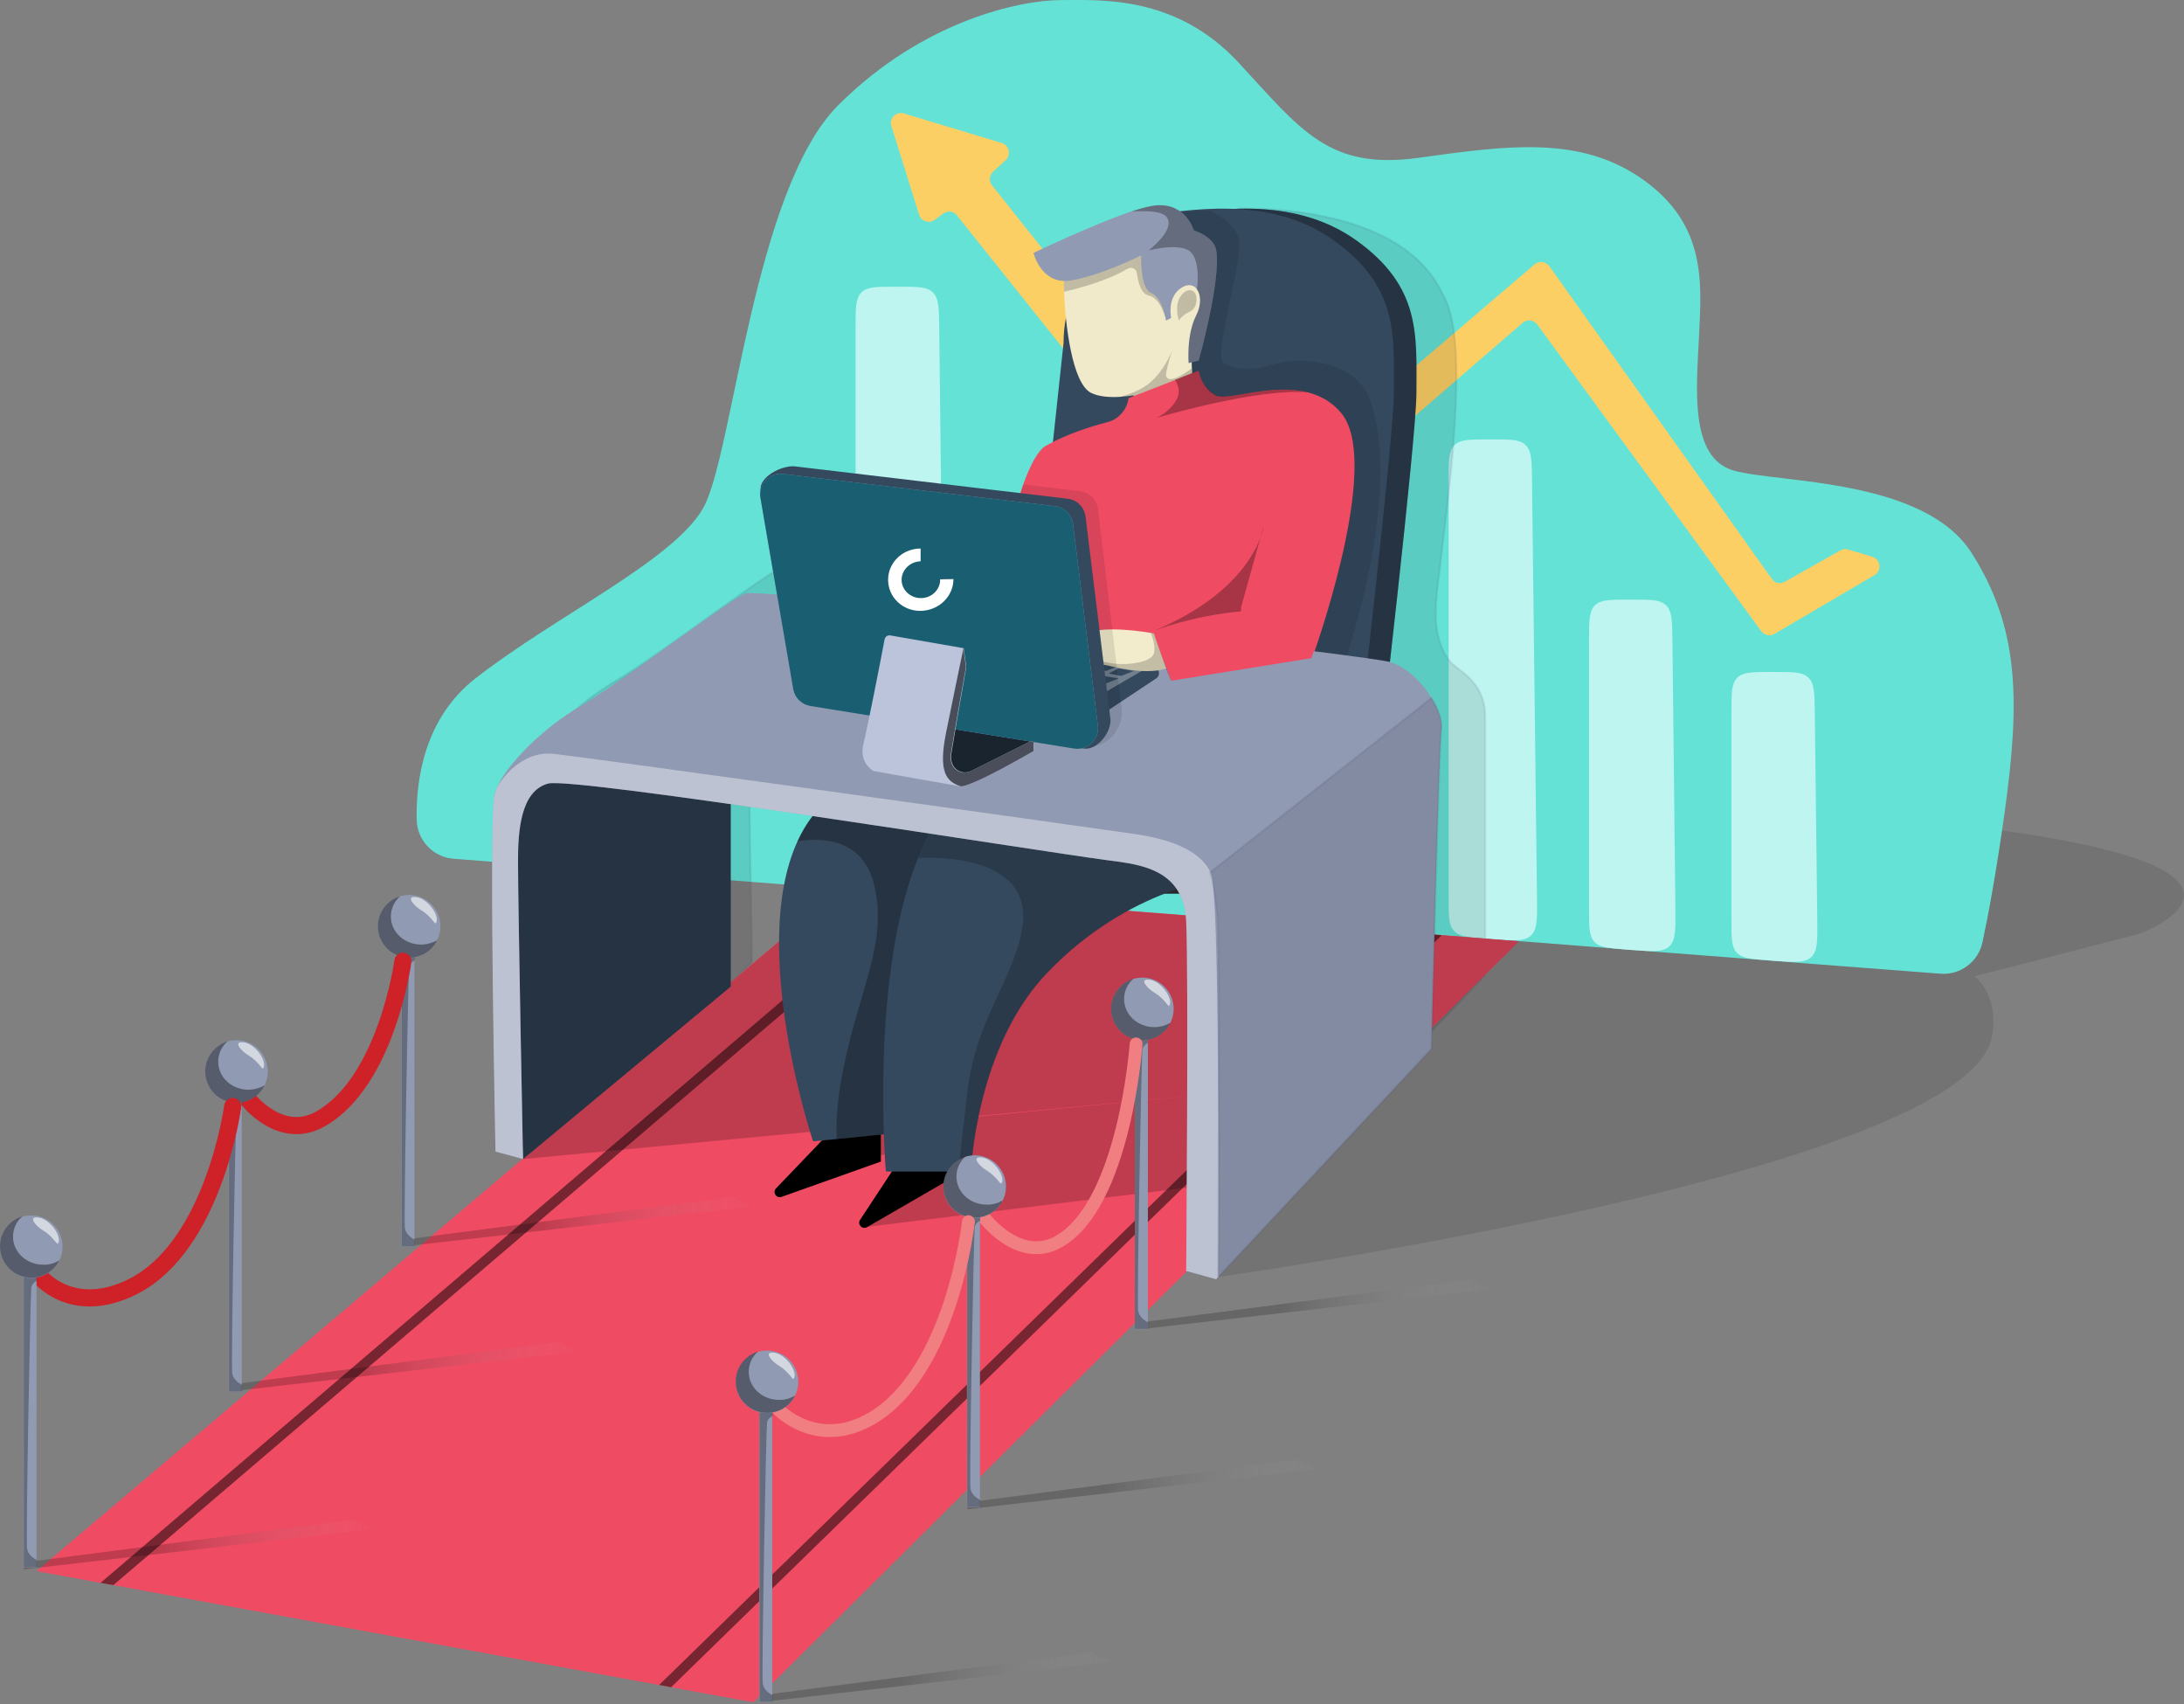 <svg width="464" height="362" viewBox="0 0 464 362" fill="none" xmlns="http://www.w3.org/2000/svg">
<rect x="0" y="0" width="464" height="362" fill="#808080" stroke="none"/>
<g clip-path="url(#clip0_3085_253002)">
<path opacity="0.1" d="M258.812 271.218C258.812 271.218 418.101 248.991 423.201 220.125C424.794 211.086 419.478 207.363 419.478 207.363L454.565 198.325C463.551 194.765 485.403 181.31 402.462 173.87L328.56 162.707L258.812 271.218Z" fill="black"/>
<path d="M425.856 172.808C424.07 185.57 422.384 194.538 421.187 200.134C420.301 204.283 416.478 207.137 412.248 206.81L386.194 204.814L367.796 203.379L355.991 202.474L337.488 201.039L326.64 200.187L307.711 198.751L200.899 190.512L181.707 189.024L96.35 182.395C91.985 182.057 88.613 178.451 88.525 174.075C88.356 165.765 90.077 152.636 100.995 144.099C118.01 130.807 142.996 119.113 149.374 107.945C155.752 96.776 160.006 40.426 178.083 22.349C196.16 4.271 216.893 0.018 225.4 0.018C233.908 0.018 249.856 -1.044 263.148 13.31C276.441 27.665 282.287 36.172 301.427 33.511C320.566 30.851 335.982 28.727 349.275 38.296C362.567 47.866 361.505 60.096 360.969 71.259C360.432 82.422 358.845 97.313 368.414 99.968C377.984 102.629 408.823 101.561 418.923 117.514C429.047 133.468 429.205 148.832 425.856 172.808Z" fill="#65E2D6"/>
<path d="M391.037 116.878C391.516 116.61 392.152 116.557 392.683 116.721L397.789 118.261C399.545 118.792 399.86 121.185 398.267 122.142L376.998 134.635C376.041 135.218 374.874 134.956 374.179 134.051L326.6 68.925C325.853 67.916 324.417 67.758 323.519 68.552L264.823 119.271C263.918 120.07 262.535 119.907 261.794 119.002L203.303 45.742C202.614 44.838 201.336 44.68 200.379 45.369L198.57 46.699C197.403 47.551 195.7 47.02 195.274 45.637L189.374 26.76C188.843 25.115 190.384 23.621 192.035 24.099L212.826 30.372C214.419 30.851 214.845 32.87 213.678 33.99L210.964 36.487C210.165 37.234 210.06 38.506 210.754 39.358L263.971 106.293C264.718 107.25 266.095 107.355 266.999 106.614L326.016 56.158C326.973 55.358 328.409 55.522 329.155 56.531L376.42 122.935C377.056 123.84 378.229 124.102 379.186 123.571L391.037 116.878Z" fill="#FCCF65"/>
<path d="M200.805 181.158C200.858 185.517 200.858 187.699 199.527 188.971C198.144 190.249 196.02 190.086 191.662 189.771L189.59 189.613C185.867 189.345 184.006 189.187 182.891 187.968C181.777 186.748 181.777 184.887 181.777 181.164V69.403C181.777 65.418 181.777 63.393 183.002 62.121C184.228 60.895 186.247 60.895 190.285 60.895H191.031C195.017 60.895 196.983 60.895 198.209 62.121C199.434 63.346 199.487 65.313 199.539 69.298L200.805 181.158Z" fill="#BEF5F0"/>
<path d="M326.541 190.885C326.594 195.244 326.594 197.426 325.263 198.698C323.88 199.976 321.756 199.813 317.398 199.498L315.589 199.34C311.866 199.072 310.004 198.914 308.89 197.695C307.775 196.469 307.775 194.614 307.775 190.891V101.835C307.775 97.849 307.775 95.825 309.001 94.552C310.226 93.327 312.245 93.327 316.283 93.327H316.972C320.957 93.327 322.923 93.327 324.149 94.552C325.374 95.778 325.427 97.744 325.479 101.73L326.541 190.885Z" fill="#BEF5F0"/>
<path d="M355.945 193.173C355.997 197.532 355.997 199.714 354.667 200.986C353.284 202.264 351.107 202.101 346.801 201.786L345.418 201.681C341.695 201.36 339.834 201.255 338.719 200.035C337.605 198.81 337.605 196.954 337.605 193.231V135.866C337.605 131.881 337.605 129.856 338.83 128.584C340.055 127.358 342.074 127.358 346.112 127.358H346.801C350.786 127.358 352.753 127.358 353.978 128.584C355.204 129.809 355.256 131.776 355.309 135.761L355.945 193.173Z" fill="#BEF5F0"/>
<path d="M386.089 195.46C386.142 199.819 386.142 202.001 384.811 203.273C383.428 204.551 381.252 204.388 376.945 204.073L375.667 203.967C371.945 203.699 370.083 203.542 368.969 202.322C367.854 201.097 367.854 199.241 367.854 195.518V151.229C367.854 147.244 367.854 145.219 369.08 143.947C370.305 142.722 372.324 142.722 376.362 142.722H377.05C381.036 142.722 383.002 142.722 384.228 143.947C385.453 145.172 385.505 147.139 385.558 151.124L386.089 195.46Z" fill="#BEF5F0"/>
<path opacity="0.1" d="M315.536 152.339V207.102L263.965 261.334L261.841 263.458L259.449 264.625C259.449 264.625 259.98 201.517 259.449 190.349C259.344 188.167 258.918 186.363 258.223 184.928C255.405 178.865 248.333 178.124 242.643 177.377C228.073 175.463 160.712 159.142 159.224 164.563C159.224 176.794 159.755 196.464 159.755 204.441C151.247 212.948 118.553 240.858 118.553 240.858L112.706 239.265C112.706 239.265 111.323 172.861 112.385 164.032C112.438 163.711 112.438 163.501 112.49 163.344C112.595 163.023 112.7 162.655 112.864 162.229C112.916 162.072 113.021 161.856 113.132 161.698C115.472 156.703 122.702 149.363 130.783 144.63C139.822 139.315 162.684 121.768 165.87 120.706C167.201 120.228 190.804 122.515 218.025 125.334C217.599 127.884 217.389 129.482 217.389 129.482H252.318L256.251 139.262L263.428 44.359C263.428 44.359 297.453 42.766 306.492 62.436C312.659 72.432 307.554 106.031 305.43 124.639C304.794 130.171 304.578 135.86 307.927 140.324C309.532 142.506 315.536 144.368 315.536 152.339Z" fill="black" stroke="#333369" stroke-width="0.46" stroke-miterlimit="9.11"/>
<path d="M222.763 147.291L230.74 72.857C230.74 57.972 242.492 46.646 246.53 46.062C256.788 44.679 274.334 41.172 288.158 51.057C301.981 60.948 300.919 71.259 300.919 83.489C300.919 93.059 292.942 161.114 292.942 161.114L222.763 147.291Z" fill="#34495E"/>
<path opacity="0.3" d="M222.763 147.291L230.74 72.857C230.74 57.972 242.492 46.646 246.53 46.062C256.788 44.679 274.334 41.172 288.158 51.057C301.981 60.948 300.919 71.259 300.919 83.489C300.919 93.059 292.942 161.114 292.942 161.114L222.763 147.291Z" fill="black"/>
<path d="M217.978 147.291L225.955 72.857C225.955 57.972 237.707 46.646 241.745 46.062C252.003 44.679 269.549 41.172 283.373 51.057C297.196 60.948 296.134 71.259 296.134 83.489C296.134 93.059 288.158 161.114 288.158 161.114L217.978 147.291Z" fill="#34495E"/>
<path opacity="0.1" d="M256.788 44.68C256.788 44.68 261.841 46.594 263.166 50.526C264.496 54.459 257.581 75.198 259.974 77.112C260.931 77.858 262.471 78.174 264.012 78.278C266.247 78.436 268.423 78.069 270.553 77.374C275.39 75.729 288.362 76.044 291.344 85.613C298.252 107.413 284.324 144.63 284.324 144.63L266.778 150.162C266.778 150.162 239.714 85.993 241.313 85.777C242.906 85.619 243.915 54.885 243.915 54.039C243.968 53.187 248.222 45.217 248.222 45.217L256.788 44.68Z" fill="black"/>
<path d="M259.98 189.824H210.427L213.672 164.569L259.98 167.866V189.824Z" fill="#29292D"/>
<path d="M253.491 83.122L253.596 85.567L242.433 89.29L241.686 86.792L240.834 83.974C240.834 83.974 239.504 84.184 237.806 84.295C235.892 84.4 233.5 84.295 231.796 83.443C227.758 81.424 226.322 68.82 226.054 61.911C225.949 59.519 225.949 57.926 225.949 57.926L239.667 52.289L246.419 55.16L256.788 59.519L253.065 74.404L253.222 78.18L253.491 83.122Z" fill="#F0EACB"/>
<path opacity="0.2" d="M253.491 83.122L241.686 86.845L240.834 84.026C240.834 84.026 239.504 84.236 237.806 84.347C239.72 83.816 241.902 83.017 243.495 81.902C246.209 79.988 247.907 77.065 248.969 74.567C248.28 76.802 247.638 79.195 247.743 79.778C248.117 81.64 251.361 79.621 253.217 78.238L253.491 83.122Z" fill="black"/>
<path d="M278.588 140.376C272.21 141.438 256.257 144.63 248.817 144.63C247.224 140.376 245.625 136.653 245.094 135.06C242.492 135.06 239.621 135.165 236.639 135.329C228.131 135.754 218.509 136.496 210.001 135.597C211.063 128.846 213.829 112.892 217.389 102.903C218.877 98.754 220.528 95.62 222.226 94.663C226.637 92.166 231.796 90.567 235.25 89.668C237.643 89.085 239.451 87.008 239.767 84.563L249.605 80.735L254.658 78.716C254.658 78.716 255.189 82.439 258.381 84.032C260.773 85.199 270.022 81.318 277.894 83.343C280.496 84.032 282.999 85.362 284.966 87.754C293.1 97.528 281.249 132.936 278.588 140.376Z" fill="#EF4B63"/>
<path d="M322.713 199.924L293.526 228.902L160.029 361.552L142.588 358.36L140.038 357.882L24.082 336.671L21.368 336.193L7.755 333.695L111.644 245.602L178.684 188.715L192.776 189.829L195.752 190.039L303.469 198.384L306.287 198.594L322.713 199.924Z" fill="#EF4B63"/>
<path opacity="0.2" d="M322.713 199.924L293.526 228.902L111.113 246.18L111.644 245.649L178.684 188.762L192.776 189.876L195.752 190.086L303.469 198.431L306.287 198.641L322.713 199.924Z" fill="black"/>
<path d="M183.953 238.203L187.145 240.222V246.71L166.039 254.208C164.925 254.582 164.073 253.251 164.872 252.4L174.92 241.925L175.451 237.141L183.953 238.203Z" fill="black"/>
<path d="M198.944 241.604L202.451 243.04L203.618 249.418L184.21 260.639C183.201 261.222 182.086 260.055 182.722 259.098L190.699 246.979L190.378 242.194L198.944 241.604Z" fill="black"/>
<g opacity="0.5">
<path d="M192.724 189.823L21.368 336.186L24.082 336.665L195.752 190.033L192.724 189.823Z" fill="black"/>
</g>
<g opacity="0.5">
<path d="M306.287 198.647L142.588 358.355L140.038 357.876L303.469 198.431L306.287 198.647Z" fill="black"/>
</g>
<path opacity="0.2" d="M183.259 260.692L252.691 252.184V232.776L183.953 239.481L183.206 246.18L191.288 244.534L192.298 251.391L183.259 260.692Z" fill="black"/>
<path d="M229.783 165.794C229.783 165.794 227.18 172.335 223.51 181.532C214.209 184.56 203.735 190.249 197.193 200.939C185.657 219.921 188.686 240.817 188.686 240.817L177.733 241.931L172.738 242.41C172.738 242.41 158.967 201.418 169.441 178.667C171.198 174.839 173.643 171.542 176.992 169.044C179.384 167.236 181.672 165.538 183.796 163.991L229.783 165.794Z" fill="#34495E"/>
<path opacity="0.3" d="M229.783 165.794C229.783 165.794 227.18 172.335 223.51 181.532C214.209 184.56 203.734 190.249 197.193 200.939C185.657 219.921 188.686 240.817 188.686 240.817L177.733 241.931C177.628 238.74 177.838 234.807 178.585 230.179C181.777 211.04 189.217 200.408 185.494 187.116C182.944 178.13 174.594 177.867 169.435 178.661C171.192 174.833 173.637 171.536 176.986 169.039C179.379 167.23 181.666 165.532 183.79 163.985L229.783 165.794Z" fill="black"/>
<path d="M268.487 185.57C268.487 185.57 267.478 185.517 265.669 185.622C258.649 186.048 239.673 188.919 222.763 206.302C207.236 222.197 206.279 248.834 206.279 248.834H188.201C188.201 248.834 184.694 207.632 195.058 182.214C196.972 177.482 199.417 173.281 202.445 169.984C203.454 168.869 204.569 167.86 205.742 166.955C228.814 149.572 236.581 153.61 236.581 153.61L247.907 164.936L266.836 183.918L268.487 185.57Z" fill="#34495E"/>
<path d="M155.244 156.861V209.546L111.119 246.179L107.927 179.723L109.52 166.961L135.574 153.138L155.244 156.861Z" fill="#34495E"/>
<path opacity="0.3" d="M155.244 156.861V209.546L111.119 246.179L107.927 179.723L109.52 166.961L135.574 153.138L155.244 156.861Z" fill="black"/>
<path opacity="0.2" d="M266.836 183.872C266.462 184.403 266.089 184.986 265.721 185.628C258.702 186.054 239.726 188.925 222.815 206.308C207.288 222.203 206.331 248.84 206.331 248.84H203.618C204.096 244.324 204.732 238.471 205.532 231.877C207.393 216.513 214.57 209.231 216.963 198.331C220.417 182.751 202.077 181.958 195.11 182.22C197.024 177.488 199.469 173.287 202.497 169.99L247.953 164.937L266.836 183.872Z" fill="black"/>
<path d="M306.235 154.736C305.704 158.459 304.111 222.792 304.111 222.792L258.813 271.224L258.387 271.702L252.009 269.946C252.009 269.946 252.54 206.839 252.009 195.67C251.904 193.488 251.478 191.685 250.783 190.249C247.965 184.186 240.893 183.445 235.203 182.699C220.633 180.785 121.908 164.942 116.429 166.43C110.582 168.023 110.051 176.531 110.051 182.914C110.051 191.953 111.113 246.179 111.113 246.179L105.266 244.586C105.266 244.586 103.883 178.182 104.945 169.354C104.998 169.033 104.998 168.823 105.05 168.665C105.155 168.344 105.26 167.976 105.424 167.55C105.476 167.393 105.581 167.177 105.692 167.019C108.032 162.025 115.262 154.684 123.344 149.952C132.382 144.636 155.244 127.089 158.43 126.027C159.761 125.549 183.364 127.836 210.585 130.655C210.159 133.205 209.949 134.804 209.949 134.804H244.878L248.811 144.583L278.582 139.798C278.582 139.798 278.792 139.267 279.113 138.31C287.994 139.425 294.051 140.277 295.276 140.598C298.836 141.66 302.08 144.904 304.099 148.149C305.651 150.693 306.445 153.138 306.235 154.736Z" fill="#909AB2"/>
<path d="M189.164 136.181L244.989 141.602C246.267 141.707 246.693 143.411 245.625 144.099L231.697 153.348C231.428 153.558 231.061 153.616 230.74 153.558L176.245 146.223C174.967 146.066 174.6 144.309 175.714 143.673L188.365 136.338C188.633 136.181 188.896 136.128 189.164 136.181Z" fill="#34495E"/>
<path opacity="0.3" d="M187.034 134.051L242.859 139.472C244.137 139.577 244.563 141.281 243.495 141.969L228.505 150.687C228.236 150.897 227.869 150.955 227.548 150.897L174.115 144.093C172.837 143.936 172.47 142.179 173.584 141.543L186.235 134.208C186.503 134.051 186.772 133.998 187.034 134.051Z" fill="white"/>
<path d="M237.648 144.099L234.988 145.161L232.327 144.63L234.451 143.568L237.648 144.099Z" fill="#34495E"/>
<path d="M240.84 142.507L238.179 143.569L235.519 143.038L237.643 141.976L240.84 142.507Z" fill="#34495E"/>
<path d="M237.648 141.444L234.988 142.506L232.327 141.975L234.451 140.913L237.648 141.444Z" fill="#34495E"/>
<path d="M247.749 141.975C242.964 143.568 235.519 141.286 234.778 141.228C234.352 141.175 233.821 141.438 233.29 141.864C231.376 143.352 228.983 146.596 228.347 146.118C227.816 145.692 230.261 142.395 231.486 140.802C229.999 142.663 226.702 146.386 225.955 145.855C225.208 145.324 229.147 140.323 230.051 139.156C229.147 140.271 225.056 145.167 224.309 144.63C223.562 144.046 227.869 138.888 228.511 138.141C227.875 138.888 223.405 143.778 222.926 143.614C222.127 143.346 222.716 142.605 223.084 142.021C223.457 141.438 225.686 137.61 229.835 134.949C232.974 132.93 240.63 133.782 244.511 134.418C244.721 134.471 244.989 134.471 245.147 134.523C245.625 136.128 247.749 141.975 247.749 141.975Z" fill="#F2ECCD"/>
<path opacity="0.2" d="M247.749 141.975C242.964 143.568 235.519 141.287 234.778 141.228C234.352 141.176 233.821 141.438 233.29 141.864V140.429C233.29 140.429 233.447 140.324 236.108 140.855C238.769 141.386 244.616 140.855 245.147 138.783C245.52 137.401 244.937 135.487 244.511 134.372C244.721 134.425 244.989 134.425 245.147 134.477C245.625 136.128 247.749 141.975 247.749 141.975Z" fill="black"/>
<path opacity="0.1" d="M232.228 158.565C230.261 158.886 227.711 158.833 224.362 158.46C225.424 151.709 213.835 112.899 217.395 102.903L229.462 104.339C231.481 104.549 233.021 106.148 233.29 108.167L238.284 150.273C238.769 154.2 236.108 157.923 232.228 158.565Z" fill="black"/>
<path d="M169.015 99.069L226.807 105.926C228.826 106.136 230.366 107.735 230.635 109.754L235.898 152.554C236.271 155.425 233.08 159.463 230.209 158.985L174.81 148.301C172.948 147.98 171.513 146.544 171.192 144.741L161.622 104.228C161.091 101.357 166.144 98.696 169.015 99.069Z" fill="#34495E"/>
<path d="M193.097 152.396L219.571 155.798L219.414 157.607L205.748 164.837L199.37 164.306L193.097 152.396Z" fill="#34495E"/>
<path opacity="0.5" d="M193.097 152.396L219.571 155.798L219.414 157.607L205.748 164.837L199.37 164.306L193.097 152.396Z" fill="black"/>
<path d="M166.354 100.662L224.146 107.519C226.165 107.729 227.705 109.328 227.974 111.347L233.237 154.147C233.61 157.018 231.055 159.463 228.184 158.985L172.149 149.946C170.287 149.625 168.852 148.19 168.531 146.387L161.564 105.768C161.039 102.845 163.484 100.295 166.354 100.662Z" fill="#909AB2"/>
<path d="M166.354 100.662L224.146 107.519C226.165 107.729 227.705 109.328 227.974 111.347L233.237 154.147C233.61 157.018 231.055 159.463 228.184 158.985L172.149 149.946C170.287 149.625 168.852 148.19 168.531 146.387L161.564 105.768C161.039 102.845 163.484 100.295 166.354 100.662Z" fill="#195F71"/>
<path d="M219.571 159.521C219.519 159.574 207.026 166.803 204.26 167.019H204.102C202.824 166.809 187.355 164.096 185.704 163.775C185.599 163.775 185.494 163.723 185.436 163.67C184.852 163.297 182.512 161.599 183.469 157.876C184.374 154.205 187.192 139.798 187.933 135.813C188.038 135.229 188.569 134.856 189.158 134.961L204.738 137.674L205.269 141.502V141.823C205.059 143.101 203.408 152.192 202.13 160.006C201.599 163.197 204.254 164.79 206.384 163.728L218.929 157.456C219.034 157.403 219.198 157.403 219.303 157.456C219.513 157.508 219.624 157.724 219.624 157.934L219.571 159.521Z" fill="#BBC4DA"/>
<path d="M219.571 159.522C219.571 159.522 206.81 166.967 204.155 167.02C200.963 166.011 199.37 163.881 200.963 155.799C202.398 148.622 203.886 141.55 204.686 137.722L205.217 141.707C205.217 141.707 203.408 151.65 202.025 160.047C201.494 163.239 204.149 164.832 206.279 163.77L219.04 157.392L219.571 157.602V159.522Z" fill="#494E5A"/>
<path opacity="0.2" d="M248.338 67.752L247.755 68.073C247.755 68.073 246.693 63.288 244.032 62.758C242.439 62.437 241.797 59.939 241.535 58.025C241.43 57.068 240.368 56.59 239.568 57.068C235.157 59.729 228.668 61.375 226.066 61.958C225.961 59.566 225.961 57.973 225.961 57.973L239.679 52.336L246.43 55.207L248.338 67.752Z" fill="black"/>
<path d="M202.562 122.994L199.743 123.046V123.099C199.743 125.281 197.934 127.032 195.647 127.032C193.36 127.032 191.551 125.275 191.551 123.151C191.551 121.027 193.36 119.271 195.589 119.218V116.505C191.761 116.505 188.68 119.481 188.68 123.151C188.68 126.821 191.761 129.797 195.589 129.745C199.422 129.692 202.562 126.716 202.562 122.994C202.562 123.046 202.562 122.994 202.562 122.994Z" fill="white"/>
<path d="M254.664 76.581L252.54 77.112C252.54 77.112 252.009 71.213 254.133 67.011C255.3 64.724 255.142 62.6 254.29 61.427C253.602 60.47 252.324 60.202 250.941 61.158C247.86 63.178 248.817 67.536 248.817 67.536L247.755 68.067C247.755 68.067 246.955 63.178 244.563 62.221C242.171 61.264 242.439 54.244 242.439 54.244C242.439 54.244 233.931 58.498 227.554 59.56C221.176 60.622 219.577 53.713 219.577 53.713C219.577 53.713 232.228 47.65 240.42 44.89C242.544 44.202 244.353 43.723 245.631 43.612C252.009 43.081 253.608 48.928 253.608 48.928C253.608 48.928 257.914 50.206 258.392 53.182C259.449 59.566 254.664 76.581 254.664 76.581Z" fill="#909AB2"/>
<path opacity="0.3" d="M254.664 76.581L252.54 77.112C252.54 77.112 252.009 71.213 254.133 67.011C255.3 64.724 255.142 62.6 254.29 61.427C254.716 58.346 254.448 54.355 252.534 53.188C249.931 51.647 244.295 53.135 244.026 53.188C244.131 53.083 248.28 49.943 248.28 47.341C248.28 44.575 243.869 44.843 240.414 44.896C242.538 44.207 244.347 43.729 245.625 43.618C252.003 43.087 253.602 48.934 253.602 48.934C253.602 48.934 257.908 50.212 258.387 53.188C259.449 59.566 254.664 76.581 254.664 76.581Z" fill="black"/>
<path opacity="0.2" d="M242.964 280.788L312.613 271.749L316.867 273.768L242.702 282.276L242.964 280.788Z" fill="url(#paint0_linear_3085_253002)"/>
<path opacity="0.2" d="M205.753 319.072L275.402 310.033L279.656 312.052L205.491 320.56L205.753 319.072Z" fill="url(#paint1_linear_3085_253002)"/>
<path opacity="0.2" d="M86.127 263.248L155.775 254.209L160.029 256.228L85.864 264.736L86.127 263.248Z" fill="url(#paint2_linear_3085_253002)"/>
<path opacity="0.2" d="M48.91 294.081L118.559 285.042L122.813 287.061L48.648 295.569L48.91 294.081Z" fill="url(#paint3_linear_3085_253002)"/>
<path opacity="0.2" d="M5.316 331.828L74.964 322.789L79.218 324.808L5.047 333.316L5.316 331.828Z" fill="url(#paint4_linear_3085_253002)"/>
<path opacity="0.2" d="M162.153 360.005L231.802 350.967L236.055 352.986L161.891 361.493L162.153 360.005Z" fill="url(#paint5_linear_3085_253002)"/>
<path d="M88.041 202.422H85.275V264.788H88.041V202.422Z" fill="#909AB2"/>
<path opacity="0.3" d="M86.926 205.456C86.716 207.475 85.759 258.568 86.022 260.75C86.127 261.975 87.189 262.822 88.093 263.3V264.736H85.328V202.422H88.093V203.962C87.51 204.283 87.031 204.762 86.926 205.456Z" fill="black"/>
<path d="M86.926 203.378C90.597 203.378 93.573 200.402 93.573 196.732C93.573 193.062 90.597 190.086 86.926 190.086C83.256 190.086 80.28 193.062 80.28 196.732C80.28 200.402 83.256 203.378 86.926 203.378Z" fill="#909AB2"/>
<path opacity="0.4" d="M92.878 199.714C91.816 201.896 89.529 203.384 86.926 203.384C83.256 203.384 80.28 200.408 80.28 196.738C80.28 193.71 82.299 191.206 85.012 190.36C83.787 191.422 83.046 192.963 83.046 194.667C83.046 197.964 85.917 200.619 89.476 200.619C90.702 200.619 91.869 200.245 92.878 199.714Z" fill="black"/>
<path opacity="0.6" d="M88.041 190.512C86.232 190.512 88.146 192.531 89.424 193.278C91.711 194.661 92.347 196.469 92.616 196.043C93.573 194.661 90.807 190.512 88.041 190.512Z" fill="white"/>
<path d="M85.596 204.178C85.596 204.178 82.141 229.753 68.049 237.672C59.542 242.456 52.633 233.418 52.633 233.418" stroke="#CE2128" stroke-width="3.64" stroke-miterlimit="9.11" stroke-linecap="round"/>
<path opacity="0.2" d="M250.462 68.073C250.462 68.073 249.348 64.881 250.941 62.757C252.534 60.633 254.664 61.695 254.133 64.35C253.923 65.464 253.228 65.995 252.645 66.264C251.793 66.637 251.052 67.221 250.521 67.968L250.462 68.073Z" fill="black"/>
<path d="M51.355 233.261H48.589V295.627H51.355V233.261Z" fill="#909AB2"/>
<path opacity="0.3" d="M50.241 236.289C50.031 238.308 49.074 289.401 49.336 291.583C49.441 292.809 50.503 293.655 51.408 294.133V295.569H48.642V233.261H51.408V234.801C50.824 235.122 50.346 235.601 50.241 236.289Z" fill="black"/>
<path d="M50.241 234.217C53.911 234.217 56.887 231.241 56.887 227.571C56.887 223.901 53.911 220.925 50.241 220.925C46.57 220.925 43.594 223.901 43.594 227.571C43.594 231.241 46.57 234.217 50.241 234.217Z" fill="#909AB2"/>
<path opacity="0.4" d="M56.193 230.547C55.131 232.729 52.843 234.217 50.241 234.217C46.57 234.217 43.594 231.241 43.594 227.571C43.594 224.543 45.613 222.039 48.327 221.193C47.101 222.255 46.36 223.796 46.36 225.5C46.36 228.797 49.231 231.452 52.791 231.452C54.016 231.452 55.183 231.078 56.193 230.547Z" fill="black"/>
<path opacity="0.6" d="M51.355 221.351C49.546 221.351 51.46 223.37 52.738 224.116C55.026 225.499 55.662 227.308 55.93 226.882C56.887 225.499 54.121 221.351 51.355 221.351Z" fill="white"/>
<path d="M49.441 235.017C49.441 235.017 45.456 264.63 28.172 273.295C15.411 279.673 8.502 271.171 8.502 271.171" stroke="#CE2128" stroke-width="3.64" stroke-miterlimit="9.11" stroke-linecap="round"/>
<path d="M7.761 270.477H4.995V332.843H7.761V270.477Z" fill="#909AB2"/>
<path opacity="0.3" d="M6.646 273.505C6.436 275.524 5.479 326.617 5.742 328.799C5.847 330.024 6.909 330.87 7.813 331.349V332.784H5.047V270.477H7.813V272.017C7.23 272.338 6.751 272.816 6.646 273.505Z" fill="black"/>
<path d="M6.646 271.434C10.317 271.434 13.293 268.458 13.293 264.788C13.293 261.118 10.317 258.142 6.646 258.142C2.976 258.142 0 261.118 0 264.788C0 268.458 2.976 271.434 6.646 271.434Z" fill="#909AB2"/>
<path opacity="0.4" d="M12.598 267.711C11.536 269.894 9.249 271.381 6.646 271.381C2.976 271.381 0 268.406 0 264.735C0 261.707 2.019 259.204 4.732 258.357C3.507 259.419 2.766 260.96 2.766 262.664C2.766 265.961 5.637 268.616 9.196 268.616C10.416 268.668 11.589 268.295 12.598 267.711Z" fill="black"/>
<path opacity="0.6" d="M7.761 258.567C5.952 258.567 7.866 260.586 9.144 261.333C11.431 262.716 12.067 264.525 12.335 264.099C13.287 262.716 10.527 258.567 7.761 258.567Z" fill="white"/>
<path d="M243.869 219.968H241.103V282.334H243.869V219.968Z" fill="#909AB2"/>
<path opacity="0.3" d="M242.702 222.996C242.492 225.015 241.535 276.108 241.797 278.29C241.902 279.516 242.964 280.362 243.869 280.84V282.276H241.103V219.968H243.869V221.508C243.285 221.829 242.807 222.308 242.702 222.996Z" fill="black"/>
<path d="M242.702 220.925C246.372 220.925 249.348 217.949 249.348 214.279C249.348 210.609 246.372 207.633 242.702 207.633C239.031 207.633 236.055 210.609 236.055 214.279C236.055 217.949 239.031 220.925 242.702 220.925Z" fill="#909AB2"/>
<path opacity="0.4" d="M248.654 217.254C247.592 219.436 245.304 220.924 242.702 220.924C239.031 220.924 236.055 217.949 236.055 214.278C236.055 211.25 238.074 208.746 240.788 207.9C239.562 208.962 238.821 210.503 238.821 212.207C238.821 215.504 241.692 218.159 245.252 218.159C246.477 218.159 247.644 217.791 248.654 217.254Z" fill="black"/>
<path opacity="0.6" d="M243.869 208.059C242.007 208.059 243.974 210.078 245.252 210.824C247.539 212.207 248.175 214.016 248.443 213.59C249.348 212.207 246.582 208.059 243.869 208.059Z" fill="white"/>
<path d="M241.371 221.725C241.371 221.725 238.979 255.802 224.887 263.726C216.379 268.511 208.939 258.41 208.939 258.41" stroke="#F17E80" stroke-width="2.73" stroke-miterlimit="9.11" stroke-linecap="round"/>
<path d="M208.198 257.716H205.432V320.082H208.198V257.716Z" fill="#909AB2"/>
<path opacity="0.3" d="M207.078 260.744C206.868 262.763 205.911 313.856 206.174 316.038C206.279 317.264 207.341 318.11 208.245 318.588V320.024H205.479V257.716H208.245V259.256C207.667 259.577 207.189 260.056 207.078 260.744Z" fill="black"/>
<path d="M207.078 258.672C210.748 258.672 213.724 255.696 213.724 252.026C213.724 248.356 210.748 245.38 207.078 245.38C203.408 245.38 200.432 248.356 200.432 252.026C200.432 255.696 203.414 258.672 207.078 258.672Z" fill="#909AB2"/>
<path opacity="0.4" d="M213.036 254.949C211.974 257.132 209.686 258.62 207.084 258.62C203.414 258.62 200.438 255.644 200.438 251.974C200.438 248.945 202.457 246.442 205.17 245.596C203.945 246.658 203.203 248.198 203.203 249.902C203.203 253.199 206.074 255.854 209.634 255.854C210.853 255.906 212.026 255.539 213.036 254.949Z" fill="black"/>
<path opacity="0.6" d="M208.198 245.806C206.389 245.806 208.303 247.825 209.581 248.572C211.869 249.954 212.505 251.763 212.773 251.337C213.724 249.954 210.958 245.806 208.198 245.806Z" fill="white"/>
<path d="M205.753 259.472C205.753 259.472 202.299 291.104 185.284 301.205C173.59 308.114 165.345 299.343 165.345 299.343" stroke="#F17E80" stroke-width="2.73" stroke-miterlimit="9.11" stroke-linecap="round"/>
<path opacity="0.4" d="M258.813 271.218L258.387 271.697L252.009 269.941C252.009 269.941 252.54 206.833 252.009 195.665C251.478 184.502 242.282 183.598 235.209 182.693C220.639 180.779 121.914 164.937 116.435 166.425C110.588 168.018 110.057 176.526 110.057 182.909C110.057 191.948 111.119 246.174 111.119 246.174L105.272 244.581C105.272 244.581 103.889 178.177 104.951 169.348C105.109 168.601 105.272 168.018 105.43 167.592C105.535 167.382 105.587 167.166 105.698 167.061C107.933 163.286 112.292 159.563 117.503 160.094C122.713 160.625 213.363 173.17 240.846 177.109C244.516 177.64 254.67 179.233 257.33 185.617C259.023 189.614 258.918 254.472 258.813 271.218Z" fill="white"/>
<path d="M164.067 299.186H161.301V361.552H164.067V299.186Z" fill="#909AB2"/>
<path opacity="0.3" d="M162.953 302.214C162.743 304.233 161.786 355.326 162.048 357.508C162.153 358.733 163.215 359.579 164.12 360.058V361.493H161.354V299.186H164.12V300.726C163.536 301.047 163.058 301.525 162.953 302.214Z" fill="black"/>
<path d="M162.953 300.143C166.623 300.143 169.599 297.167 169.599 293.497C169.599 289.827 166.623 286.851 162.953 286.851C159.282 286.851 156.306 289.827 156.306 293.497C156.306 297.167 159.282 300.143 162.953 300.143Z" fill="#909AB2"/>
<path opacity="0.4" d="M168.904 296.42C167.842 298.603 165.555 300.09 162.953 300.09C159.282 300.09 156.306 297.115 156.306 293.444C156.306 290.416 158.325 287.913 161.039 287.066C159.813 288.128 159.072 289.669 159.072 291.373C159.072 294.67 161.943 297.325 165.503 297.325C166.728 297.377 167.895 297.004 168.904 296.42Z" fill="black"/>
<path opacity="0.6" d="M164.067 287.276C162.258 287.276 164.172 289.295 165.45 290.042C167.737 291.425 168.373 293.234 168.642 292.808C169.599 291.425 166.833 287.276 164.067 287.276Z" fill="white"/>
<path opacity="0.3" d="M277.899 83.332C267.163 82.428 246.851 88.438 245.683 88.753C246.057 88.596 248.449 87.475 249.885 85.03C250.947 83.221 250.258 81.576 249.616 80.671L254.67 78.652C254.67 78.652 255.201 82.375 258.392 83.968C260.779 85.194 270.028 81.313 277.899 83.332Z" fill="black"/>
<path opacity="0.3" d="M245.094 133.998C245.094 133.998 253.071 130.806 263.65 129.849C263.702 129.744 263.65 129.05 263.65 129.05L268.487 111.667C268.487 111.667 266.894 124.959 245.094 133.998Z" fill="black"/>
<path opacity="0.1" d="M306.235 154.737C305.704 158.46 304.111 222.792 304.111 222.792L258.813 271.224C258.813 271.224 259.186 206.576 258.655 195.408C258.55 193.225 257.751 186.795 257.062 185.307L304.117 148.248C305.651 150.693 306.445 153.138 306.235 154.737Z" fill="black" stroke="#333369" stroke-width="0.46" stroke-miterlimit="9.11"/>
</g>
<defs>
<linearGradient id="paint0_linear_3085_253002" x1="247.459" y1="282.002" x2="321.534" y2="282.002" gradientUnits="userSpaceOnUse">
<stop offset="0.33"/>
<stop offset="1" stop-color="white" stop-opacity="0"/>
</linearGradient>
<linearGradient id="paint1_linear_3085_253002" x1="210.289" y1="320.244" x2="284.364" y2="320.244" gradientUnits="userSpaceOnUse">
<stop offset="0.33"/>
<stop offset="1" stop-color="white" stop-opacity="0"/>
</linearGradient>
<linearGradient id="paint2_linear_3085_253002" x1="90.815" y1="264.484" x2="164.889" y2="264.484" gradientUnits="userSpaceOnUse">
<stop offset="0.33"/>
<stop offset="1" stop-color="white" stop-opacity="0"/>
</linearGradient>
<linearGradient id="paint3_linear_3085_253002" x1="53.645" y1="295.282" x2="127.719" y2="295.282" gradientUnits="userSpaceOnUse">
<stop offset="0.33"/>
<stop offset="1" stop-color="white" stop-opacity="0"/>
</linearGradient>
<linearGradient id="paint4_linear_3085_253002" x1="10.103" y1="332.983" x2="84.182" y2="332.983" gradientUnits="userSpaceOnUse">
<stop offset="0.33"/>
<stop offset="1" stop-color="white" stop-opacity="0"/>
</linearGradient>
<linearGradient id="paint5_linear_3085_253002" x1="166.748" y1="361.126" x2="240.822" y2="361.126" gradientUnits="userSpaceOnUse">
<stop offset="0.33"/>
<stop offset="1" stop-color="white" stop-opacity="0"/>
</linearGradient>
<clipPath id="clip0_3085_253002">
<rect width="464" height="361.552" fill="white"/>
</clipPath>
</defs>
</svg>
